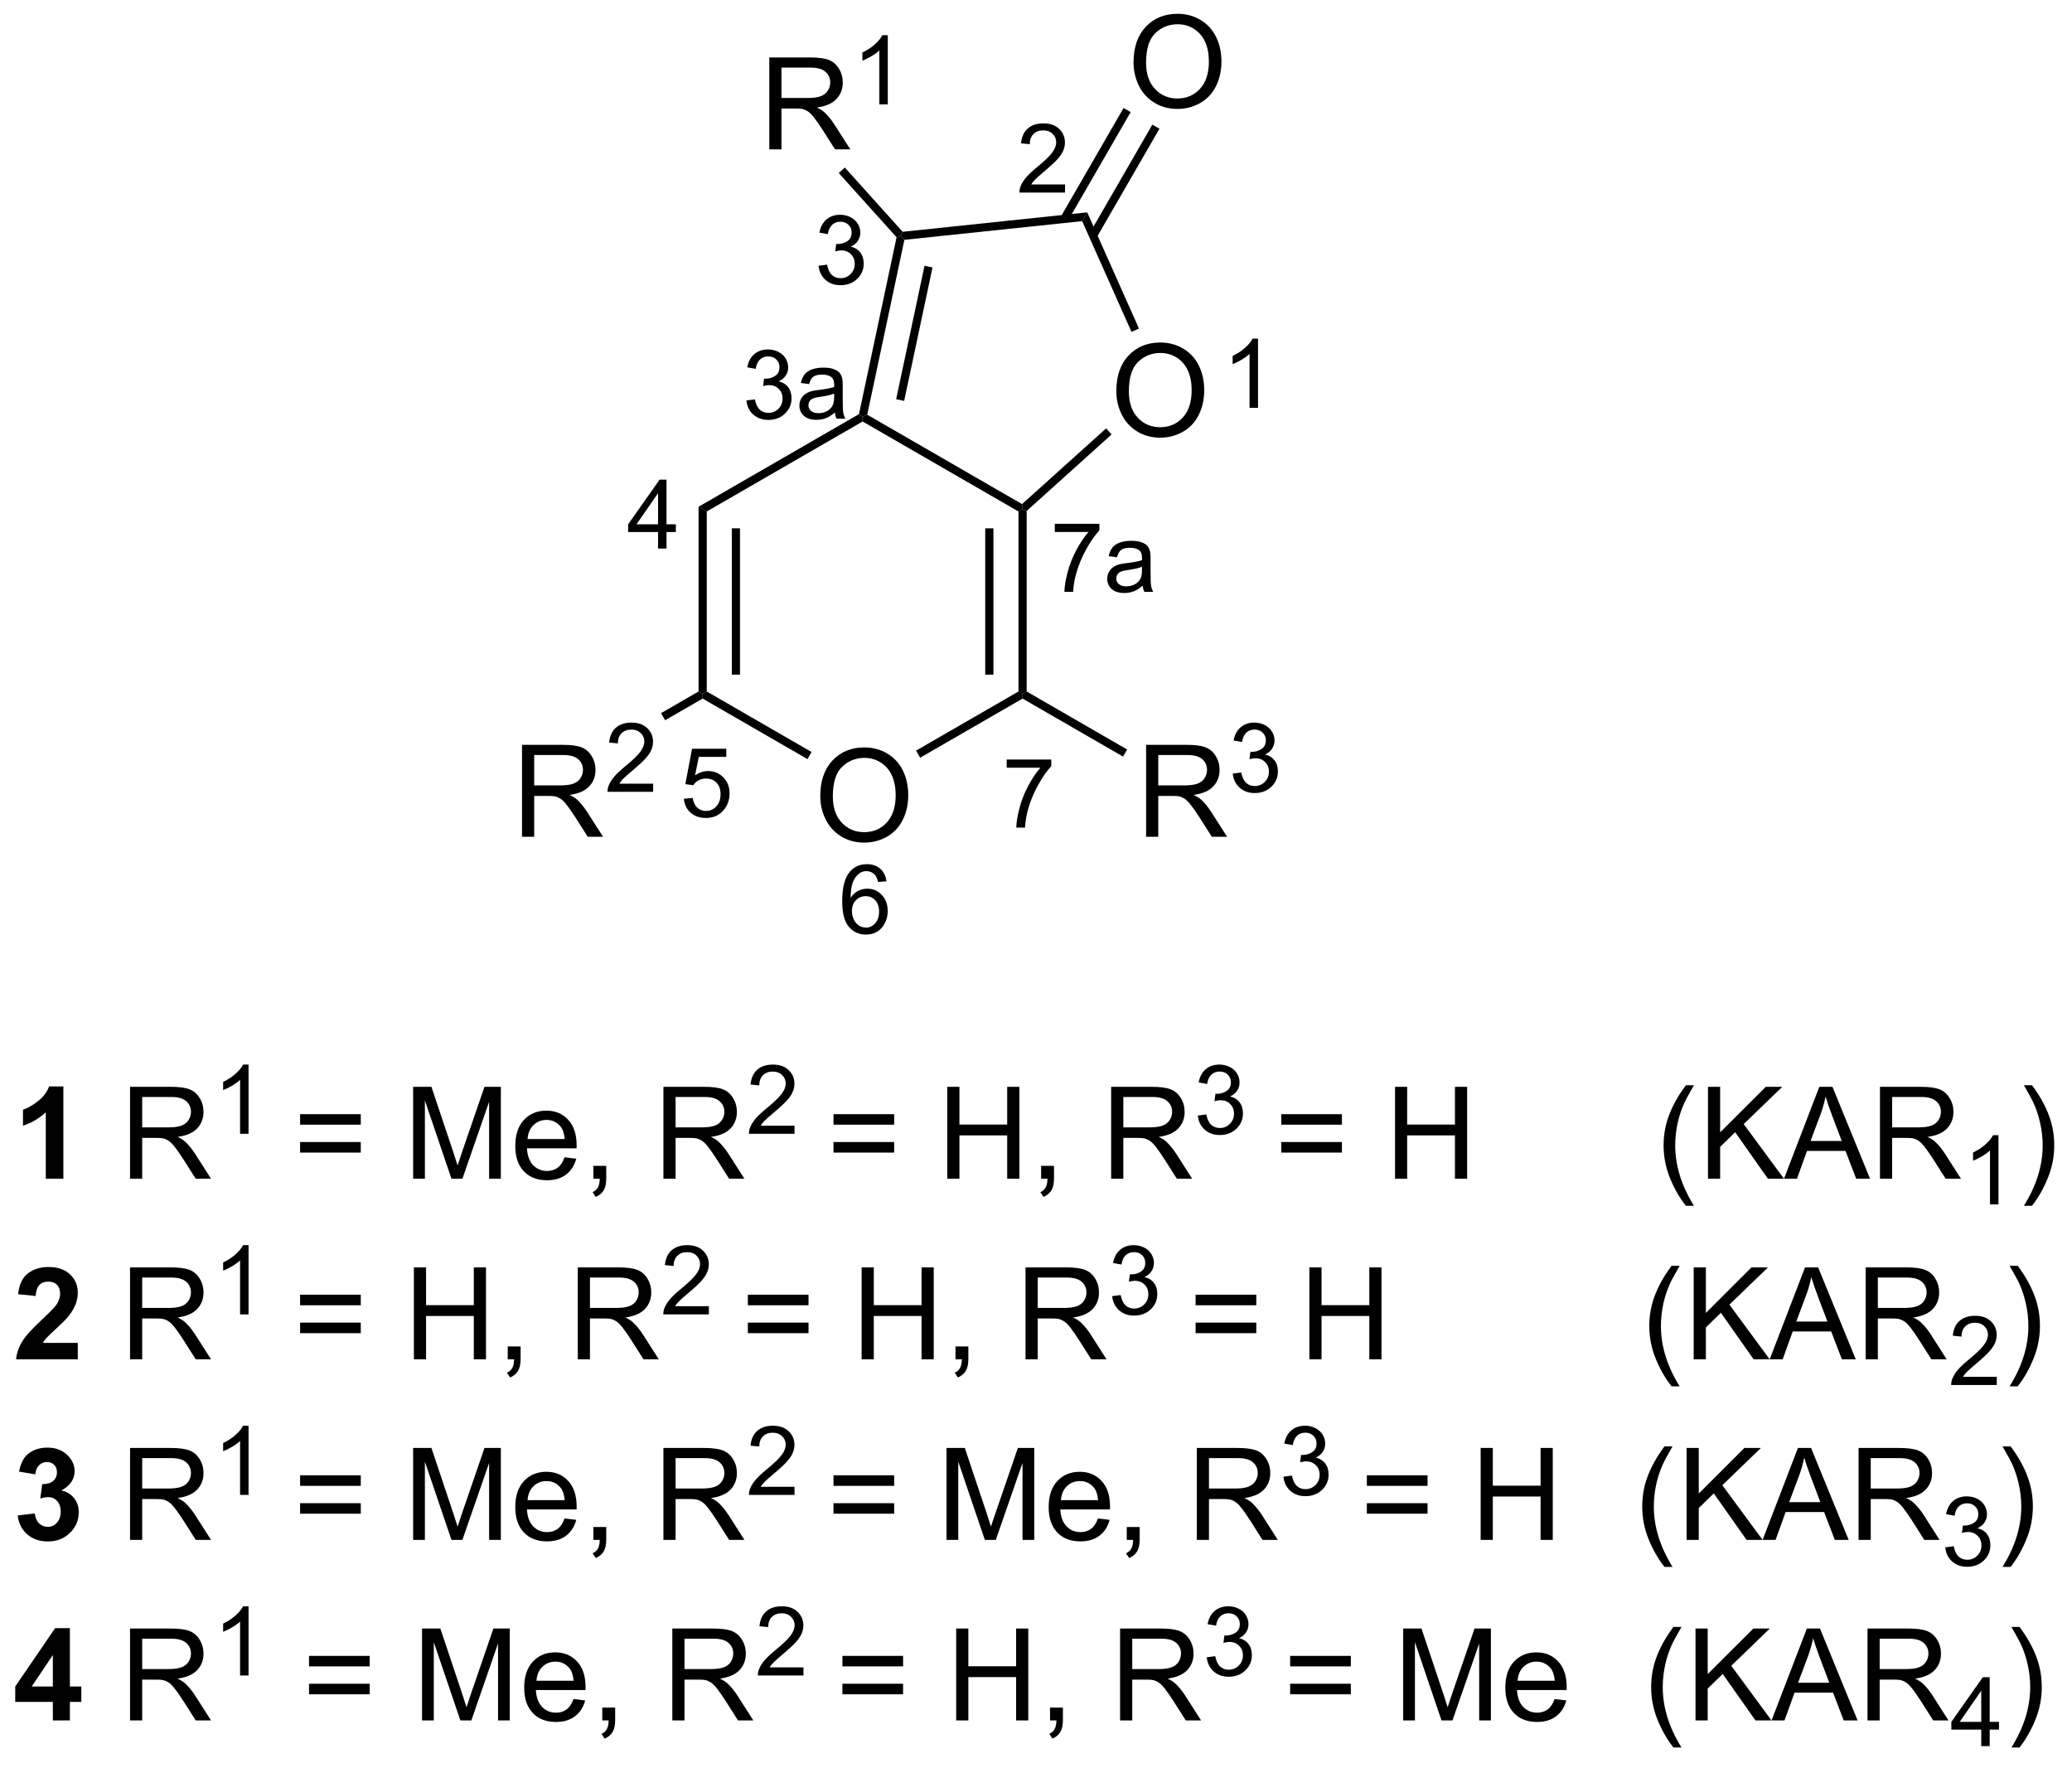 <?xml version="1.0" encoding="UTF-8"?>
<!DOCTYPE svg PUBLIC '-//W3C//DTD SVG 1.0//EN'
          'http://www.w3.org/TR/2001/REC-SVG-20010904/DTD/svg10.dtd'>
<svg stroke-dasharray="none" shape-rendering="auto" xmlns="http://www.w3.org/2000/svg" font-family="'Dialog'" text-rendering="auto" width="177" fill-opacity="1" color-interpolation="auto" color-rendering="auto" preserveAspectRatio="xMidYMid meet" font-size="12px" viewBox="0 0 177 151" fill="black" xmlns:xlink="http://www.w3.org/1999/xlink" stroke="black" image-rendering="auto" stroke-miterlimit="10" stroke-linecap="square" stroke-linejoin="miter" font-style="normal" stroke-width="1" height="151" stroke-dashoffset="0" font-weight="normal" stroke-opacity="1"
><!--Generated by the Batik Graphics2D SVG Generator--><defs id="genericDefs"
  /><g
  ><defs id="defs1"
    ><clipPath clipPathUnits="userSpaceOnUse" id="clipPath1"
      ><path d="M0.785 1.598 L133.467 1.598 L133.467 114.701 L0.785 114.701 L0.785 1.598 Z"
      /></clipPath
      ><clipPath clipPathUnits="userSpaceOnUse" id="clipPath2"
      ><path d="M69.661 330.106 L69.661 440.063 L198.653 440.063 L198.653 330.106 Z"
      /></clipPath
    ></defs
    ><g transform="scale(1.333,1.333) translate(-0.785,-1.598) matrix(1.029,0,0,1.029,-70.868,-337.949)"
    ><path d="M120.72 379.561 Q120.72 378.134 121.486 377.329 Q122.251 376.522 123.462 376.522 Q124.254 376.522 124.889 376.902 Q125.528 377.28 125.861 377.957 Q126.197 378.634 126.197 379.493 Q126.197 380.366 125.845 381.053 Q125.494 381.741 124.848 382.095 Q124.205 382.449 123.457 382.449 Q122.65 382.449 122.012 382.059 Q121.376 381.665 121.048 380.991 Q120.72 380.314 120.72 379.561 ZM121.501 379.572 Q121.501 380.608 122.056 381.204 Q122.613 381.798 123.455 381.798 Q124.309 381.798 124.861 381.197 Q125.415 380.595 125.415 379.491 Q125.415 378.79 125.179 378.27 Q124.942 377.749 124.486 377.462 Q124.033 377.173 123.465 377.173 Q122.66 377.173 122.08 377.728 Q121.501 378.28 121.501 379.572 Z" stroke="none" clip-path="url(#clipPath2)"
    /></g
    ><g transform="matrix(1.371,0,0,1.371,-95.537,-452.729)"
    ><path d="M113.21 361.79 L113.721 362.085 L113.721 373.299 L113.465 373.446 L113.21 373.299 ZM115.282 363.133 L115.282 372.25 L115.792 372.25 L115.792 363.133 Z" stroke="none" clip-path="url(#clipPath2)"
    /></g
    ><g transform="matrix(1.371,0,0,1.371,-95.537,-452.729)"
    ><path d="M113.465 373.741 L113.465 373.446 L113.721 373.299 L120.252 377.07 L119.997 377.512 Z" stroke="none" clip-path="url(#clipPath2)"
    /></g
    ><g transform="matrix(1.371,0,0,1.371,-95.537,-452.729)"
    ><path d="M127.018 377.425 L126.763 376.983 L133.144 373.299 L133.399 373.446 L133.399 373.741 Z" stroke="none" clip-path="url(#clipPath2)"
    /></g
    ><g transform="matrix(1.371,0,0,1.371,-95.537,-452.729)"
    ><path d="M133.654 373.299 L133.399 373.446 L133.144 373.299 L133.144 362.085 L133.399 361.937 L133.654 362.051 ZM131.583 372.25 L131.583 363.133 L131.072 363.133 L131.072 372.25 Z" stroke="none" clip-path="url(#clipPath2)"
    /></g
    ><g transform="matrix(1.371,0,0,1.371,-95.537,-452.729)"
    ><path d="M133.366 361.624 L133.399 361.937 L133.144 362.085 L123.432 356.478 L123.432 356.183 L123.72 356.055 Z" stroke="none" clip-path="url(#clipPath2)"
    /></g
    ><g transform="matrix(1.371,0,0,1.371,-95.537,-452.729)"
    ><path d="M123.206 356.019 L123.432 356.183 L123.432 356.478 L113.721 362.085 L113.21 361.79 Z" stroke="none" clip-path="url(#clipPath2)"
    /></g
    ><g transform="matrix(1.371,0,0,1.371,-95.537,-452.729)"
    ><path d="M139.24 354.597 Q139.24 353.17 140.005 352.366 Q140.771 351.558 141.982 351.558 Q142.774 351.558 143.409 351.939 Q144.047 352.316 144.38 352.993 Q144.716 353.67 144.716 354.53 Q144.716 355.402 144.365 356.09 Q144.013 356.777 143.367 357.131 Q142.724 357.486 141.977 357.486 Q141.169 357.486 140.531 357.095 Q139.896 356.702 139.568 356.027 Q139.24 355.35 139.24 354.597 ZM140.021 354.608 Q140.021 355.644 140.576 356.241 Q141.133 356.834 141.974 356.834 Q142.828 356.834 143.38 356.233 Q143.935 355.631 143.935 354.527 Q143.935 353.827 143.698 353.306 Q143.461 352.785 143.005 352.498 Q142.552 352.209 141.984 352.209 Q141.18 352.209 140.599 352.764 Q140.021 353.316 140.021 354.608 Z" stroke="none" clip-path="url(#clipPath2)"
    /></g
    ><g transform="matrix(1.371,0,0,1.371,-95.537,-452.729)"
    ><path d="M133.654 362.051 L133.399 361.937 L133.366 361.624 L138.606 356.906 L138.947 357.285 Z" stroke="none" clip-path="url(#clipPath2)"
    /></g
    ><g transform="matrix(1.371,0,0,1.371,-95.537,-452.729)"
    ><path d="M140.651 350.687 L140.185 350.895 L137.113 343.996 L137.428 343.45 Z" stroke="none" clip-path="url(#clipPath2)"
    /></g
    ><g transform="matrix(1.371,0,0,1.371,-95.537,-452.729)"
    ><path d="M137.428 343.45 L137.113 343.996 L126.036 345.16 L125.825 344.926 L125.928 344.659 Z" stroke="none" clip-path="url(#clipPath2)"
    /></g
    ><g transform="matrix(1.371,0,0,1.371,-95.537,-452.729)"
    ><path d="M125.548 345 L125.825 344.926 L126.036 345.16 L123.72 356.055 L123.432 356.183 L123.206 356.019 ZM127.289 346.776 L125.522 355.089 L126.021 355.195 L127.788 346.882 Z" stroke="none" clip-path="url(#clipPath2)"
    /></g
    ><g transform="matrix(1.371,0,0,1.371,-95.537,-452.729)"
    ><path d="M102.211 382.35 L102.211 376.624 L104.75 376.624 Q105.516 376.624 105.914 376.777 Q106.312 376.931 106.549 377.322 Q106.789 377.712 106.789 378.186 Q106.789 378.796 106.393 379.215 Q106 379.632 105.174 379.743 Q105.477 379.889 105.633 380.03 Q105.963 380.335 106.26 380.79 L107.258 382.35 L106.305 382.35 L105.547 381.158 Q105.213 380.642 104.997 380.368 Q104.784 380.095 104.615 379.986 Q104.445 379.876 104.268 379.835 Q104.141 379.806 103.846 379.806 L102.969 379.806 L102.969 382.35 L102.211 382.35 ZM102.969 379.15 L104.596 379.15 Q105.117 379.15 105.409 379.043 Q105.703 378.936 105.854 378.699 Q106.008 378.462 106.008 378.186 Q106.008 377.78 105.711 377.52 Q105.417 377.257 104.781 377.257 L102.969 377.257 L102.969 379.15 Z" stroke="none" clip-path="url(#clipPath2)"
    /></g
    ><g transform="matrix(1.371,0,0,1.371,-95.537,-452.729)"
    ><path d="M110.379 379.043 L110.379 379.55 L107.54 379.55 Q107.534 379.359 107.602 379.183 Q107.71 378.894 107.948 378.613 Q108.188 378.332 108.639 377.962 Q109.338 377.388 109.585 377.052 Q109.831 376.716 109.831 376.418 Q109.831 376.105 109.606 375.89 Q109.383 375.673 109.022 375.673 Q108.641 375.673 108.413 375.902 Q108.184 376.13 108.182 376.535 L107.639 376.48 Q107.696 375.873 108.059 375.556 Q108.422 375.238 109.034 375.238 Q109.653 375.238 110.012 375.582 Q110.374 375.923 110.374 376.429 Q110.374 376.687 110.268 376.937 Q110.163 377.185 109.917 377.461 Q109.672 377.736 109.104 378.216 Q108.629 378.615 108.495 378.757 Q108.36 378.9 108.272 379.043 L110.379 379.043 Z" stroke="none" clip-path="url(#clipPath2)"
    /></g
    ><g transform="matrix(1.371,0,0,1.371,-95.537,-452.729)"
    ><path d="M113.21 373.299 L113.465 373.446 L113.465 373.741 L111.127 375.091 L110.872 374.649 Z" stroke="none" clip-path="url(#clipPath2)"
    /></g
    ><g transform="matrix(1.371,0,0,1.371,-95.537,-452.729)"
    ><path d="M141.096 382.35 L141.096 376.624 L143.635 376.624 Q144.401 376.624 144.799 376.777 Q145.198 376.931 145.435 377.322 Q145.674 377.712 145.674 378.186 Q145.674 378.796 145.278 379.215 Q144.885 379.632 144.06 379.743 Q144.362 379.889 144.518 380.03 Q144.849 380.335 145.145 380.79 L146.143 382.35 L145.19 382.35 L144.432 381.158 Q144.099 380.642 143.882 380.368 Q143.669 380.095 143.5 379.986 Q143.33 379.876 143.153 379.835 Q143.026 379.806 142.731 379.806 L141.854 379.806 L141.854 382.35 L141.096 382.35 ZM141.854 379.15 L143.481 379.15 Q144.002 379.15 144.294 379.043 Q144.588 378.936 144.739 378.699 Q144.893 378.462 144.893 378.186 Q144.893 377.78 144.596 377.52 Q144.302 377.257 143.666 377.257 L141.854 377.257 L141.854 379.15 Z" stroke="none" clip-path="url(#clipPath2)"
    /></g
    ><g transform="matrix(1.371,0,0,1.371,-95.537,-452.729)"
    ><path d="M146.495 378.416 L147.022 378.345 Q147.114 378.795 147.331 378.992 Q147.55 379.189 147.864 379.189 Q148.235 379.189 148.491 378.931 Q148.749 378.673 148.749 378.293 Q148.749 377.929 148.511 377.695 Q148.274 377.459 147.907 377.459 Q147.759 377.459 147.536 377.517 L147.595 377.054 Q147.647 377.06 147.679 377.06 Q148.017 377.06 148.286 376.884 Q148.556 376.709 148.556 376.341 Q148.556 376.052 148.358 375.863 Q148.163 375.671 147.852 375.671 Q147.544 375.671 147.339 375.865 Q147.134 376.058 147.075 376.445 L146.548 376.351 Q146.645 375.82 146.987 375.529 Q147.331 375.238 147.841 375.238 Q148.192 375.238 148.487 375.388 Q148.784 375.539 148.94 375.8 Q149.097 376.06 149.097 376.353 Q149.097 376.632 148.946 376.861 Q148.798 377.089 148.505 377.224 Q148.886 377.312 149.097 377.589 Q149.308 377.865 149.308 378.281 Q149.308 378.843 148.897 379.236 Q148.487 379.627 147.86 379.627 Q147.296 379.627 146.921 379.291 Q146.548 378.953 146.495 378.416 Z" stroke="none" clip-path="url(#clipPath2)"
    /></g
    ><g transform="matrix(1.371,0,0,1.371,-95.537,-452.729)"
    ><path d="M133.399 373.741 L133.399 373.446 L133.654 373.299 L139.914 376.913 L139.659 377.355 Z" stroke="none" clip-path="url(#clipPath2)"
    /></g
    ><g transform="matrix(1.371,0,0,1.371,-95.537,-452.729)"
    ><path d="M117.618 339.523 L117.618 333.797 L120.157 333.797 Q120.922 333.797 121.321 333.95 Q121.719 334.104 121.956 334.495 Q122.196 334.885 122.196 335.359 Q122.196 335.969 121.8 336.388 Q121.407 336.805 120.581 336.916 Q120.883 337.062 121.04 337.203 Q121.37 337.508 121.667 337.963 L122.665 339.523 L121.712 339.523 L120.954 338.331 Q120.62 337.815 120.404 337.541 Q120.191 337.268 120.021 337.159 Q119.852 337.049 119.675 337.008 Q119.547 336.979 119.253 336.979 L118.376 336.979 L118.376 339.523 L117.618 339.523 ZM118.376 336.323 L120.003 336.323 Q120.524 336.323 120.816 336.216 Q121.11 336.109 121.261 335.872 Q121.415 335.635 121.415 335.359 Q121.415 334.953 121.118 334.693 Q120.823 334.43 120.188 334.43 L118.376 334.43 L118.376 336.323 Z" stroke="none" clip-path="url(#clipPath2)"
    /></g
    ><g transform="matrix(1.371,0,0,1.371,-95.537,-452.729)"
    ><path d="M125.001 336.723 L124.474 336.723 L124.474 333.362 Q124.282 333.544 123.974 333.725 Q123.665 333.907 123.419 333.999 L123.419 333.489 Q123.861 333.28 124.191 332.985 Q124.523 332.688 124.661 332.411 L125.001 332.411 L125.001 336.723 Z" stroke="none" clip-path="url(#clipPath2)"
    /></g
    ><g transform="matrix(1.371,0,0,1.371,-95.537,-452.729)"
    ><path d="M125.928 344.659 L125.825 344.926 L125.548 345 L121.945 340.998 L122.324 340.656 Z" stroke="none" clip-path="url(#clipPath2)"
    /></g
    ><g transform="matrix(1.371,0,0,1.371,-95.537,-452.729)"
    ><path d="M140.313 334.117 Q140.313 332.69 141.078 331.885 Q141.844 331.078 143.055 331.078 Q143.847 331.078 144.482 331.458 Q145.12 331.836 145.453 332.513 Q145.79 333.19 145.79 334.049 Q145.79 334.922 145.438 335.609 Q145.086 336.297 144.44 336.651 Q143.797 337.005 143.05 337.005 Q142.243 337.005 141.605 336.614 Q140.969 336.221 140.641 335.547 Q140.313 334.87 140.313 334.117 ZM141.094 334.127 Q141.094 335.164 141.649 335.76 Q142.206 336.354 143.047 336.354 Q143.901 336.354 144.453 335.752 Q145.008 335.151 145.008 334.047 Q145.008 333.346 144.771 332.825 Q144.534 332.305 144.078 332.018 Q143.625 331.729 143.058 331.729 Q142.253 331.729 141.672 332.284 Q141.094 332.836 141.094 334.127 Z" stroke="none" clip-path="url(#clipPath2)"
    /></g
    ><g transform="matrix(1.371,0,0,1.371,-95.537,-452.729)"
    ><path d="M138.012 345.02 L141.928 338.238 L141.486 337.983 L137.57 344.765 ZM136.218 343.984 L140.134 337.202 L139.692 336.947 L135.776 343.729 Z" stroke="none" clip-path="url(#clipPath2)"
    /></g
    ><g transform="matrix(1.371,0,0,1.371,-95.537,-452.729)"
    ><path d="M73.633 403.656 L72.537 403.656 L72.537 399.518 Q71.935 400.081 71.117 400.351 L71.117 399.354 Q71.547 399.214 72.049 398.823 Q72.555 398.43 72.742 397.906 L73.633 397.906 L73.633 403.656 Z" stroke="none" clip-path="url(#clipPath2)"
    /></g
    ><g transform="matrix(1.371,0,0,1.371,-95.537,-452.729)"
    ><path d="M77.787 403.656 L77.787 397.93 L80.326 397.93 Q81.091 397.93 81.49 398.083 Q81.888 398.237 82.125 398.627 Q82.365 399.018 82.365 399.492 Q82.365 400.101 81.969 400.521 Q81.576 400.937 80.75 401.049 Q81.052 401.195 81.208 401.336 Q81.539 401.641 81.836 402.096 L82.833 403.656 L81.88 403.656 L81.122 402.464 Q80.789 401.948 80.573 401.674 Q80.359 401.401 80.19 401.292 Q80.021 401.182 79.844 401.141 Q79.716 401.112 79.422 401.112 L78.544 401.112 L78.544 403.656 L77.787 403.656 ZM78.544 400.456 L80.172 400.456 Q80.693 400.456 80.984 400.349 Q81.279 400.242 81.43 400.005 Q81.583 399.768 81.583 399.492 Q81.583 399.086 81.287 398.825 Q80.992 398.562 80.357 398.562 L78.544 398.562 L78.544 400.456 Z" stroke="none" clip-path="url(#clipPath2)"
    /></g
    ><g transform="matrix(1.371,0,0,1.371,-95.537,-452.729)"
    ><path d="M85.17 400.856 L84.643 400.856 L84.643 397.495 Q84.451 397.677 84.143 397.858 Q83.834 398.04 83.588 398.132 L83.588 397.622 Q84.029 397.413 84.359 397.118 Q84.691 396.821 84.83 396.544 L85.17 396.544 L85.17 400.856 Z" stroke="none" clip-path="url(#clipPath2)"
    /></g
    ><g transform="matrix(1.371,0,0,1.371,-95.537,-452.729)"
    ><path d="M92.164 400.289 L88.383 400.289 L88.383 399.633 L92.164 399.633 L92.164 400.289 ZM92.164 402.026 L88.383 402.026 L88.383 401.37 L92.164 401.37 L92.164 402.026 ZM95.426 403.656 L95.426 397.93 L96.566 397.93 L97.923 401.984 Q98.111 402.549 98.197 402.831 Q98.293 402.518 98.501 401.914 L99.871 397.93 L100.892 397.93 L100.892 403.656 L100.16 403.656 L100.16 398.862 L98.496 403.656 L97.814 403.656 L96.158 398.781 L96.158 403.656 L95.426 403.656 ZM104.863 402.32 L105.59 402.409 Q105.418 403.047 104.952 403.398 Q104.488 403.75 103.767 403.75 Q102.856 403.75 102.322 403.19 Q101.79 402.627 101.79 401.617 Q101.79 400.57 102.329 399.992 Q102.868 399.414 103.728 399.414 Q104.559 399.414 105.085 399.982 Q105.613 400.547 105.613 401.573 Q105.613 401.635 105.611 401.76 L102.517 401.76 Q102.556 402.445 102.902 402.81 Q103.251 403.172 103.769 403.172 Q104.158 403.172 104.431 402.969 Q104.704 402.766 104.863 402.32 ZM102.556 401.182 L104.871 401.182 Q104.824 400.659 104.606 400.398 Q104.269 399.992 103.736 399.992 Q103.251 399.992 102.921 400.318 Q102.59 400.641 102.556 401.182 ZM106.656 403.656 L106.656 402.854 L107.458 402.854 L107.458 403.656 Q107.458 404.099 107.302 404.37 Q107.146 404.641 106.805 404.789 L106.609 404.49 Q106.833 404.391 106.938 404.2 Q107.044 404.013 107.055 403.656 L106.656 403.656 ZM111.021 403.656 L111.021 397.93 L113.56 397.93 Q114.326 397.93 114.724 398.083 Q115.122 398.237 115.359 398.627 Q115.599 399.018 115.599 399.492 Q115.599 400.101 115.203 400.521 Q114.81 400.937 113.984 401.049 Q114.287 401.195 114.443 401.336 Q114.773 401.641 115.07 402.096 L116.068 403.656 L115.115 403.656 L114.357 402.464 Q114.023 401.948 113.807 401.674 Q113.594 401.401 113.424 401.292 Q113.255 401.182 113.078 401.141 Q112.951 401.112 112.656 401.112 L111.779 401.112 L111.779 403.656 L111.021 403.656 ZM111.779 400.456 L113.406 400.456 Q113.927 400.456 114.219 400.349 Q114.513 400.242 114.664 400.005 Q114.818 399.768 114.818 399.492 Q114.818 399.086 114.521 398.825 Q114.227 398.562 113.591 398.562 L111.779 398.562 L111.779 400.456 Z" stroke="none" clip-path="url(#clipPath2)"
    /></g
    ><g transform="matrix(1.371,0,0,1.371,-95.537,-452.729)"
    ><path d="M119.189 400.349 L119.189 400.856 L116.35 400.856 Q116.344 400.665 116.412 400.489 Q116.52 400.2 116.758 399.919 Q116.998 399.637 117.449 399.268 Q118.148 398.694 118.395 398.358 Q118.641 398.022 118.641 397.724 Q118.641 397.411 118.416 397.196 Q118.193 396.979 117.832 396.979 Q117.451 396.979 117.223 397.208 Q116.994 397.436 116.992 397.841 L116.449 397.786 Q116.506 397.179 116.869 396.862 Q117.233 396.544 117.844 396.544 Q118.463 396.544 118.822 396.887 Q119.184 397.229 119.184 397.735 Q119.184 397.993 119.078 398.243 Q118.973 398.491 118.727 398.766 Q118.483 399.042 117.914 399.522 Q117.439 399.921 117.305 400.063 Q117.17 400.206 117.082 400.349 L119.189 400.349 Z" stroke="none" clip-path="url(#clipPath2)"
    /></g
    ><g transform="matrix(1.371,0,0,1.371,-95.537,-452.729)"
    ><path d="M125.398 400.289 L121.617 400.289 L121.617 399.633 L125.398 399.633 L125.398 400.289 ZM125.398 402.026 L121.617 402.026 L121.617 401.37 L125.398 401.37 L125.398 402.026 ZM128.707 403.656 L128.707 397.93 L129.465 397.93 L129.465 400.281 L132.441 400.281 L132.441 397.93 L133.199 397.93 L133.199 403.656 L132.441 403.656 L132.441 400.956 L129.465 400.956 L129.465 403.656 L128.707 403.656 ZM134.555 403.656 L134.555 402.854 L135.357 402.854 L135.357 403.656 Q135.357 404.099 135.201 404.37 Q135.044 404.641 134.703 404.789 L134.508 404.49 Q134.732 404.391 134.836 404.2 Q134.943 404.013 134.953 403.656 L134.555 403.656 ZM138.919 403.656 L138.919 397.93 L141.458 397.93 Q142.224 397.93 142.622 398.083 Q143.021 398.237 143.258 398.627 Q143.497 399.018 143.497 399.492 Q143.497 400.101 143.102 400.521 Q142.708 400.937 141.883 401.049 Q142.185 401.195 142.341 401.336 Q142.672 401.641 142.969 402.096 L143.966 403.656 L143.013 403.656 L142.255 402.464 Q141.922 401.948 141.706 401.674 Q141.492 401.401 141.323 401.292 Q141.154 401.182 140.977 401.141 Q140.849 401.112 140.555 401.112 L139.677 401.112 L139.677 403.656 L138.919 403.656 ZM139.677 400.456 L141.305 400.456 Q141.826 400.456 142.117 400.349 Q142.411 400.242 142.562 400.005 Q142.716 399.768 142.716 399.492 Q142.716 399.086 142.419 398.825 Q142.125 398.562 141.49 398.562 L139.677 398.562 L139.677 400.456 Z" stroke="none" clip-path="url(#clipPath2)"
    /></g
    ><g transform="matrix(1.371,0,0,1.371,-95.537,-452.729)"
    ><path d="M144.318 399.721 L144.846 399.651 Q144.938 400.1 145.154 400.298 Q145.373 400.495 145.688 400.495 Q146.059 400.495 146.315 400.237 Q146.572 399.979 146.572 399.599 Q146.572 399.235 146.334 399.001 Q146.098 398.764 145.731 398.764 Q145.582 398.764 145.359 398.823 L145.418 398.36 Q145.471 398.366 145.502 398.366 Q145.84 398.366 146.109 398.19 Q146.379 398.014 146.379 397.647 Q146.379 397.358 146.182 397.169 Q145.986 396.977 145.676 396.977 Q145.367 396.977 145.162 397.171 Q144.957 397.364 144.898 397.751 L144.371 397.657 Q144.469 397.126 144.81 396.835 Q145.154 396.544 145.664 396.544 Q146.016 396.544 146.31 396.694 Q146.607 396.845 146.764 397.106 Q146.92 397.366 146.92 397.659 Q146.92 397.938 146.769 398.167 Q146.621 398.395 146.328 398.53 Q146.709 398.618 146.92 398.895 Q147.131 399.171 147.131 399.587 Q147.131 400.149 146.721 400.542 Q146.31 400.933 145.684 400.933 Q145.119 400.933 144.744 400.596 Q144.371 400.259 144.318 399.721 Z" stroke="none" clip-path="url(#clipPath2)"
    /></g
    ><g transform="matrix(1.371,0,0,1.371,-95.537,-452.729)"
    ><path d="M153.297 400.289 L149.516 400.289 L149.516 399.633 L153.297 399.633 L153.297 400.289 ZM153.297 402.026 L149.516 402.026 L149.516 401.37 L153.297 401.37 L153.297 402.026 ZM156.606 403.656 L156.606 397.93 L157.363 397.93 L157.363 400.281 L160.34 400.281 L160.34 397.93 L161.098 397.93 L161.098 403.656 L160.34 403.656 L160.34 400.956 L157.363 400.956 L157.363 403.656 L156.606 403.656 ZM174.728 405.341 Q174.144 404.607 173.741 403.622 Q173.34 402.635 173.34 401.581 Q173.34 400.651 173.642 399.799 Q173.994 398.812 174.728 397.831 L175.231 397.831 Q174.759 398.643 174.606 398.992 Q174.369 399.531 174.231 400.117 Q174.064 400.846 174.064 401.586 Q174.064 403.464 175.231 405.341 L174.728 405.341 ZM176.106 403.656 L176.106 397.93 L176.863 397.93 L176.863 400.768 L179.707 397.93 L180.736 397.93 L178.332 400.25 L180.84 403.656 L179.84 403.656 L177.801 400.758 L176.863 401.672 L176.863 403.656 L176.106 403.656 ZM180.842 403.656 L183.043 397.93 L183.861 397.93 L186.204 403.656 L185.34 403.656 L184.673 401.922 L182.277 401.922 L181.65 403.656 L180.842 403.656 ZM182.496 401.305 L184.439 401.305 L183.84 399.719 Q183.566 398.995 183.434 398.531 Q183.324 399.081 183.126 399.625 L182.496 401.305 ZM186.822 403.656 L186.822 397.93 L189.361 397.93 Q190.126 397.93 190.525 398.083 Q190.923 398.237 191.16 398.627 Q191.4 399.018 191.4 399.492 Q191.4 400.101 191.004 400.521 Q190.611 400.937 189.785 401.049 Q190.087 401.195 190.244 401.336 Q190.574 401.641 190.871 402.096 L191.869 403.656 L190.915 403.656 L190.157 402.464 Q189.824 401.948 189.608 401.674 Q189.394 401.401 189.225 401.292 Q189.056 401.182 188.879 401.141 Q188.751 401.112 188.457 401.112 L187.579 401.112 L187.579 403.656 L186.822 403.656 ZM187.579 400.456 L189.207 400.456 Q189.728 400.456 190.019 400.349 Q190.314 400.242 190.465 400.005 Q190.619 399.768 190.619 399.492 Q190.619 399.086 190.322 398.825 Q190.027 398.562 189.392 398.562 L187.579 398.562 L187.579 400.456 Z" stroke="none" clip-path="url(#clipPath2)"
    /></g
    ><g transform="matrix(1.371,0,0,1.371,-95.537,-452.729)"
    ><path d="M194.205 405.256 L193.678 405.256 L193.678 401.895 Q193.486 402.077 193.178 402.258 Q192.869 402.44 192.623 402.532 L192.623 402.022 Q193.065 401.813 193.395 401.518 Q193.727 401.221 193.865 400.944 L194.205 400.944 L194.205 405.256 Z" stroke="none" clip-path="url(#clipPath2)"
    /></g
    ><g transform="matrix(1.371,0,0,1.371,-95.537,-452.729)"
    ><path d="M196.295 405.341 L195.79 405.341 Q196.959 403.464 196.959 401.586 Q196.959 400.851 196.79 400.127 Q196.657 399.542 196.42 399.002 Q196.267 398.651 195.79 397.831 L196.295 397.831 Q197.03 398.812 197.381 399.799 Q197.681 400.651 197.681 401.581 Q197.681 402.635 197.277 403.622 Q196.873 404.607 196.295 405.341 Z" stroke="none" clip-path="url(#clipPath2)"
    /></g
    ><g transform="matrix(1.371,0,0,1.371,-95.537,-452.729)"
    ><path d="M74.531 413.885 L74.531 414.906 L70.685 414.906 Q70.747 414.328 71.06 413.81 Q71.372 413.292 72.294 412.437 Q73.037 411.745 73.203 411.5 Q73.43 411.159 73.43 410.828 Q73.43 410.461 73.232 410.263 Q73.037 410.065 72.688 410.065 Q72.344 410.065 72.141 410.273 Q71.938 410.479 71.906 410.961 L70.812 410.851 Q70.912 409.945 71.427 409.552 Q71.943 409.156 72.716 409.156 Q73.562 409.156 74.047 409.615 Q74.531 410.07 74.531 410.75 Q74.531 411.135 74.393 411.487 Q74.255 411.836 73.953 412.219 Q73.755 412.471 73.234 412.948 Q72.716 413.424 72.576 413.581 Q72.438 413.737 72.352 413.885 L74.531 413.885 Z" stroke="none" clip-path="url(#clipPath2)"
    /></g
    ><g transform="matrix(1.371,0,0,1.371,-95.537,-452.729)"
    ><path d="M77.787 414.906 L77.787 409.18 L80.326 409.18 Q81.091 409.18 81.49 409.333 Q81.888 409.487 82.125 409.877 Q82.365 410.268 82.365 410.742 Q82.365 411.351 81.969 411.771 Q81.576 412.187 80.75 412.299 Q81.052 412.445 81.208 412.586 Q81.539 412.891 81.836 413.346 L82.833 414.906 L81.88 414.906 L81.122 413.714 Q80.789 413.198 80.573 412.924 Q80.359 412.651 80.19 412.542 Q80.021 412.432 79.844 412.391 Q79.716 412.362 79.422 412.362 L78.544 412.362 L78.544 414.906 L77.787 414.906 ZM78.544 411.706 L80.172 411.706 Q80.693 411.706 80.984 411.599 Q81.279 411.492 81.43 411.255 Q81.583 411.018 81.583 410.742 Q81.583 410.336 81.287 410.075 Q80.992 409.812 80.357 409.812 L78.544 409.812 L78.544 411.706 Z" stroke="none" clip-path="url(#clipPath2)"
    /></g
    ><g transform="matrix(1.371,0,0,1.371,-95.537,-452.729)"
    ><path d="M85.17 412.106 L84.643 412.106 L84.643 408.745 Q84.451 408.927 84.143 409.108 Q83.834 409.29 83.588 409.382 L83.588 408.872 Q84.029 408.663 84.359 408.368 Q84.691 408.071 84.83 407.794 L85.17 407.794 L85.17 412.106 Z" stroke="none" clip-path="url(#clipPath2)"
    /></g
    ><g transform="matrix(1.371,0,0,1.371,-95.537,-452.729)"
    ><path d="M92.164 411.539 L88.383 411.539 L88.383 410.883 L92.164 410.883 L92.164 411.539 ZM92.164 413.276 L88.383 413.276 L88.383 412.62 L92.164 412.62 L92.164 413.276 ZM95.473 414.906 L95.473 409.18 L96.231 409.18 L96.231 411.531 L99.207 411.531 L99.207 409.18 L99.965 409.18 L99.965 414.906 L99.207 414.906 L99.207 412.206 L96.231 412.206 L96.231 414.906 L95.473 414.906 ZM101.32 414.906 L101.32 414.104 L102.122 414.104 L102.122 414.906 Q102.122 415.349 101.966 415.62 Q101.81 415.891 101.469 416.039 L101.273 415.74 Q101.497 415.641 101.602 415.45 Q101.708 415.263 101.719 414.906 L101.32 414.906 ZM105.685 414.906 L105.685 409.18 L108.224 409.18 Q108.99 409.18 109.388 409.333 Q109.787 409.487 110.023 409.877 Q110.263 410.268 110.263 410.742 Q110.263 411.351 109.867 411.771 Q109.474 412.187 108.648 412.299 Q108.951 412.445 109.107 412.586 Q109.438 412.891 109.734 413.346 L110.732 414.906 L109.779 414.906 L109.021 413.714 Q108.688 413.198 108.471 412.924 Q108.258 412.651 108.088 412.542 Q107.919 412.432 107.742 412.391 Q107.615 412.362 107.32 412.362 L106.443 412.362 L106.443 414.906 L105.685 414.906 ZM106.443 411.706 L108.07 411.706 Q108.591 411.706 108.883 411.599 Q109.177 411.492 109.328 411.255 Q109.482 411.018 109.482 410.742 Q109.482 410.336 109.185 410.075 Q108.891 409.812 108.255 409.812 L106.443 409.812 L106.443 411.706 Z" stroke="none" clip-path="url(#clipPath2)"
    /></g
    ><g transform="matrix(1.371,0,0,1.371,-95.537,-452.729)"
    ><path d="M113.853 411.599 L113.853 412.106 L111.014 412.106 Q111.008 411.915 111.076 411.739 Q111.184 411.45 111.422 411.169 Q111.662 410.887 112.113 410.518 Q112.812 409.944 113.059 409.608 Q113.305 409.272 113.305 408.974 Q113.305 408.661 113.08 408.446 Q112.857 408.229 112.496 408.229 Q112.115 408.229 111.887 408.458 Q111.658 408.686 111.656 409.091 L111.113 409.036 Q111.17 408.429 111.533 408.112 Q111.897 407.794 112.508 407.794 Q113.127 407.794 113.486 408.137 Q113.848 408.479 113.848 408.985 Q113.848 409.243 113.742 409.493 Q113.637 409.741 113.391 410.016 Q113.147 410.292 112.578 410.772 Q112.103 411.171 111.969 411.313 Q111.834 411.456 111.746 411.599 L113.853 411.599 Z" stroke="none" clip-path="url(#clipPath2)"
    /></g
    ><g transform="matrix(1.371,0,0,1.371,-95.537,-452.729)"
    ><path d="M120.062 411.539 L116.281 411.539 L116.281 410.883 L120.062 410.883 L120.062 411.539 ZM120.062 413.276 L116.281 413.276 L116.281 412.62 L120.062 412.62 L120.062 413.276 ZM123.371 414.906 L123.371 409.18 L124.129 409.18 L124.129 411.531 L127.105 411.531 L127.105 409.18 L127.863 409.18 L127.863 414.906 L127.105 414.906 L127.105 412.206 L124.129 412.206 L124.129 414.906 L123.371 414.906 ZM129.219 414.906 L129.219 414.104 L130.021 414.104 L130.021 414.906 Q130.021 415.349 129.864 415.62 Q129.708 415.891 129.367 416.039 L129.172 415.74 Q129.396 415.641 129.5 415.45 Q129.607 415.263 129.617 414.906 L129.219 414.906 ZM133.583 414.906 L133.583 409.18 L136.122 409.18 Q136.888 409.18 137.286 409.333 Q137.685 409.487 137.922 409.877 Q138.161 410.268 138.161 410.742 Q138.161 411.351 137.766 411.771 Q137.372 412.187 136.547 412.299 Q136.849 412.445 137.005 412.586 Q137.336 412.891 137.633 413.346 L138.63 414.906 L137.677 414.906 L136.919 413.714 Q136.586 413.198 136.37 412.924 Q136.156 412.651 135.987 412.542 Q135.818 412.432 135.641 412.391 Q135.513 412.362 135.219 412.362 L134.341 412.362 L134.341 414.906 L133.583 414.906 ZM134.341 411.706 L135.969 411.706 Q136.489 411.706 136.781 411.599 Q137.076 411.492 137.226 411.255 Q137.38 411.018 137.38 410.742 Q137.38 410.336 137.083 410.075 Q136.789 409.812 136.154 409.812 L134.341 409.812 L134.341 411.706 Z" stroke="none" clip-path="url(#clipPath2)"
    /></g
    ><g transform="matrix(1.371,0,0,1.371,-95.537,-452.729)"
    ><path d="M138.982 410.971 L139.51 410.901 Q139.602 411.35 139.818 411.548 Q140.037 411.745 140.352 411.745 Q140.723 411.745 140.978 411.487 Q141.236 411.229 141.236 410.849 Q141.236 410.485 140.998 410.251 Q140.762 410.014 140.395 410.014 Q140.246 410.014 140.024 410.073 L140.082 409.61 Q140.135 409.616 140.166 409.616 Q140.504 409.616 140.774 409.44 Q141.043 409.264 141.043 408.897 Q141.043 408.608 140.846 408.419 Q140.65 408.227 140.34 408.227 Q140.031 408.227 139.826 408.421 Q139.621 408.614 139.562 409.001 L139.035 408.907 Q139.133 408.376 139.475 408.085 Q139.818 407.794 140.328 407.794 Q140.68 407.794 140.975 407.944 Q141.272 408.095 141.428 408.356 Q141.584 408.616 141.584 408.909 Q141.584 409.188 141.434 409.417 Q141.285 409.645 140.992 409.78 Q141.373 409.868 141.584 410.145 Q141.795 410.421 141.795 410.837 Q141.795 411.399 141.385 411.792 Q140.975 412.183 140.348 412.183 Q139.783 412.183 139.408 411.846 Q139.035 411.509 138.982 410.971 Z" stroke="none" clip-path="url(#clipPath2)"
    /></g
    ><g transform="matrix(1.371,0,0,1.371,-95.537,-452.729)"
    ><path d="M147.961 411.539 L144.18 411.539 L144.18 410.883 L147.961 410.883 L147.961 411.539 ZM147.961 413.276 L144.18 413.276 L144.18 412.62 L147.961 412.62 L147.961 413.276 ZM151.27 414.906 L151.27 409.18 L152.027 409.18 L152.027 411.531 L155.004 411.531 L155.004 409.18 L155.762 409.18 L155.762 414.906 L155.004 414.906 L155.004 412.206 L152.027 412.206 L152.027 414.906 L151.27 414.906 ZM173.837 416.591 Q173.254 415.857 172.85 414.872 Q172.449 413.885 172.449 412.831 Q172.449 411.901 172.751 411.049 Q173.103 410.062 173.837 409.081 L174.34 409.081 Q173.869 409.893 173.715 410.242 Q173.478 410.781 173.34 411.367 Q173.173 412.096 173.173 412.836 Q173.173 414.714 174.34 416.591 L173.837 416.591 ZM175.215 414.906 L175.215 409.18 L175.973 409.18 L175.973 412.018 L178.816 409.18 L179.845 409.18 L177.441 411.5 L179.949 414.906 L178.949 414.906 L176.91 412.008 L175.973 412.922 L175.973 414.906 L175.215 414.906 ZM179.952 414.906 L182.152 409.18 L182.97 409.18 L185.314 414.906 L184.449 414.906 L183.783 413.172 L181.387 413.172 L180.759 414.906 L179.952 414.906 ZM181.606 412.555 L183.548 412.555 L182.949 410.969 Q182.676 410.245 182.543 409.781 Q182.434 410.331 182.236 410.875 L181.606 412.555 ZM185.931 414.906 L185.931 409.18 L188.47 409.18 Q189.236 409.18 189.634 409.333 Q190.033 409.487 190.27 409.877 Q190.509 410.268 190.509 410.742 Q190.509 411.351 190.113 411.771 Q189.72 412.187 188.895 412.299 Q189.197 412.445 189.353 412.586 Q189.684 412.891 189.981 413.346 L190.978 414.906 L190.025 414.906 L189.267 413.714 Q188.934 413.198 188.718 412.924 Q188.504 412.651 188.335 412.542 Q188.165 412.432 187.988 412.391 Q187.861 412.362 187.566 412.362 L186.689 412.362 L186.689 414.906 L185.931 414.906 ZM186.689 411.706 L188.316 411.706 Q188.837 411.706 189.129 411.599 Q189.423 411.492 189.574 411.255 Q189.728 411.018 189.728 410.742 Q189.728 410.336 189.431 410.075 Q189.137 409.812 188.501 409.812 L186.689 409.812 L186.689 411.706 Z" stroke="none" clip-path="url(#clipPath2)"
    /></g
    ><g transform="matrix(1.371,0,0,1.371,-95.537,-452.729)"
    ><path d="M194.1 415.998 L194.1 416.506 L191.26 416.506 Q191.254 416.315 191.322 416.139 Q191.43 415.85 191.668 415.569 Q191.908 415.288 192.359 414.918 Q193.059 414.344 193.305 414.008 Q193.551 413.672 193.551 413.373 Q193.551 413.061 193.326 412.846 Q193.103 412.629 192.742 412.629 Q192.361 412.629 192.133 412.858 Q191.904 413.086 191.902 413.491 L191.359 413.436 Q191.416 412.829 191.779 412.512 Q192.143 412.194 192.754 412.194 Q193.373 412.194 193.732 412.538 Q194.094 412.879 194.094 413.385 Q194.094 413.643 193.988 413.893 Q193.883 414.141 193.637 414.416 Q193.393 414.692 192.824 415.172 Q192.35 415.571 192.215 415.713 Q192.08 415.856 191.992 415.998 L194.1 415.998 Z" stroke="none" clip-path="url(#clipPath2)"
    /></g
    ><g transform="matrix(1.371,0,0,1.371,-95.537,-452.729)"
    ><path d="M195.405 416.591 L194.899 416.591 Q196.069 414.714 196.069 412.836 Q196.069 412.101 195.899 411.377 Q195.767 410.792 195.53 410.252 Q195.376 409.901 194.899 409.081 L195.405 409.081 Q196.139 410.062 196.49 411.049 Q196.79 411.901 196.79 412.831 Q196.79 413.885 196.386 414.872 Q195.983 415.857 195.405 416.591 Z" stroke="none" clip-path="url(#clipPath2)"
    /></g
    ><g transform="matrix(1.371,0,0,1.371,-95.537,-452.729)"
    ><path d="M70.787 424.635 L71.849 424.508 Q71.898 424.914 72.12 425.13 Q72.344 425.344 72.662 425.344 Q73 425.344 73.232 425.086 Q73.466 424.828 73.466 424.391 Q73.466 423.976 73.242 423.734 Q73.021 423.492 72.701 423.492 Q72.49 423.492 72.195 423.573 L72.318 422.68 Q72.763 422.69 72.997 422.487 Q73.232 422.281 73.232 421.94 Q73.232 421.651 73.06 421.479 Q72.888 421.307 72.602 421.307 Q72.32 421.307 72.12 421.502 Q71.922 421.698 71.88 422.073 L70.867 421.901 Q70.974 421.383 71.185 421.073 Q71.398 420.76 71.779 420.583 Q72.162 420.406 72.633 420.406 Q73.443 420.406 73.93 420.922 Q74.333 421.344 74.333 421.875 Q74.333 422.627 73.508 423.078 Q74 423.182 74.294 423.549 Q74.591 423.917 74.591 424.437 Q74.591 425.19 74.039 425.724 Q73.49 426.255 72.669 426.255 Q71.891 426.255 71.378 425.807 Q70.867 425.359 70.787 424.635 Z" stroke="none" clip-path="url(#clipPath2)"
    /></g
    ><g transform="matrix(1.371,0,0,1.371,-95.537,-452.729)"
    ><path d="M77.787 426.156 L77.787 420.43 L80.326 420.43 Q81.091 420.43 81.49 420.583 Q81.888 420.737 82.125 421.127 Q82.365 421.518 82.365 421.992 Q82.365 422.601 81.969 423.021 Q81.576 423.437 80.75 423.549 Q81.052 423.695 81.208 423.836 Q81.539 424.141 81.836 424.596 L82.833 426.156 L81.88 426.156 L81.122 424.964 Q80.789 424.448 80.573 424.174 Q80.359 423.901 80.19 423.792 Q80.021 423.682 79.844 423.641 Q79.716 423.612 79.422 423.612 L78.544 423.612 L78.544 426.156 L77.787 426.156 ZM78.544 422.956 L80.172 422.956 Q80.693 422.956 80.984 422.849 Q81.279 422.742 81.43 422.505 Q81.583 422.268 81.583 421.992 Q81.583 421.586 81.287 421.325 Q80.992 421.062 80.357 421.062 L78.544 421.062 L78.544 422.956 Z" stroke="none" clip-path="url(#clipPath2)"
    /></g
    ><g transform="matrix(1.371,0,0,1.371,-95.537,-452.729)"
    ><path d="M85.17 423.356 L84.643 423.356 L84.643 419.995 Q84.451 420.177 84.143 420.358 Q83.834 420.54 83.588 420.632 L83.588 420.122 Q84.029 419.913 84.359 419.618 Q84.691 419.321 84.83 419.044 L85.17 419.044 L85.17 423.356 Z" stroke="none" clip-path="url(#clipPath2)"
    /></g
    ><g transform="matrix(1.371,0,0,1.371,-95.537,-452.729)"
    ><path d="M92.164 422.789 L88.383 422.789 L88.383 422.133 L92.164 422.133 L92.164 422.789 ZM92.164 424.526 L88.383 424.526 L88.383 423.87 L92.164 423.87 L92.164 424.526 ZM95.426 426.156 L95.426 420.43 L96.566 420.43 L97.923 424.484 Q98.111 425.049 98.197 425.331 Q98.293 425.018 98.501 424.414 L99.871 420.43 L100.892 420.43 L100.892 426.156 L100.16 426.156 L100.16 421.362 L98.496 426.156 L97.814 426.156 L96.158 421.281 L96.158 426.156 L95.426 426.156 ZM104.863 424.82 L105.59 424.909 Q105.418 425.547 104.952 425.898 Q104.488 426.25 103.767 426.25 Q102.856 426.25 102.322 425.69 Q101.79 425.127 101.79 424.117 Q101.79 423.07 102.329 422.492 Q102.868 421.914 103.728 421.914 Q104.559 421.914 105.085 422.482 Q105.613 423.047 105.613 424.073 Q105.613 424.135 105.611 424.26 L102.517 424.26 Q102.556 424.945 102.902 425.31 Q103.251 425.672 103.769 425.672 Q104.158 425.672 104.431 425.469 Q104.704 425.266 104.863 424.82 ZM102.556 423.682 L104.871 423.682 Q104.824 423.159 104.606 422.898 Q104.269 422.492 103.736 422.492 Q103.251 422.492 102.921 422.818 Q102.59 423.141 102.556 423.682 ZM106.656 426.156 L106.656 425.354 L107.458 425.354 L107.458 426.156 Q107.458 426.599 107.302 426.87 Q107.146 427.141 106.805 427.289 L106.609 426.99 Q106.833 426.891 106.938 426.7 Q107.044 426.513 107.055 426.156 L106.656 426.156 ZM111.021 426.156 L111.021 420.43 L113.56 420.43 Q114.326 420.43 114.724 420.583 Q115.122 420.737 115.359 421.127 Q115.599 421.518 115.599 421.992 Q115.599 422.601 115.203 423.021 Q114.81 423.437 113.984 423.549 Q114.287 423.695 114.443 423.836 Q114.773 424.141 115.07 424.596 L116.068 426.156 L115.115 426.156 L114.357 424.964 Q114.023 424.448 113.807 424.174 Q113.594 423.901 113.424 423.792 Q113.255 423.682 113.078 423.641 Q112.951 423.612 112.656 423.612 L111.779 423.612 L111.779 426.156 L111.021 426.156 ZM111.779 422.956 L113.406 422.956 Q113.927 422.956 114.219 422.849 Q114.513 422.742 114.664 422.505 Q114.818 422.268 114.818 421.992 Q114.818 421.586 114.521 421.325 Q114.227 421.062 113.591 421.062 L111.779 421.062 L111.779 422.956 Z" stroke="none" clip-path="url(#clipPath2)"
    /></g
    ><g transform="matrix(1.371,0,0,1.371,-95.537,-452.729)"
    ><path d="M119.189 422.849 L119.189 423.356 L116.35 423.356 Q116.344 423.165 116.412 422.989 Q116.52 422.7 116.758 422.419 Q116.998 422.137 117.449 421.768 Q118.148 421.194 118.395 420.858 Q118.641 420.522 118.641 420.224 Q118.641 419.911 118.416 419.696 Q118.193 419.479 117.832 419.479 Q117.451 419.479 117.223 419.708 Q116.994 419.936 116.992 420.341 L116.449 420.286 Q116.506 419.679 116.869 419.362 Q117.233 419.044 117.844 419.044 Q118.463 419.044 118.822 419.387 Q119.184 419.729 119.184 420.235 Q119.184 420.493 119.078 420.743 Q118.973 420.991 118.727 421.266 Q118.483 421.542 117.914 422.022 Q117.439 422.421 117.305 422.563 Q117.17 422.706 117.082 422.849 L119.189 422.849 Z" stroke="none" clip-path="url(#clipPath2)"
    /></g
    ><g transform="matrix(1.371,0,0,1.371,-95.537,-452.729)"
    ><path d="M125.398 422.789 L121.617 422.789 L121.617 422.133 L125.398 422.133 L125.398 422.789 ZM125.398 424.526 L121.617 424.526 L121.617 423.87 L125.398 423.87 L125.398 424.526 ZM128.66 426.156 L128.66 420.43 L129.801 420.43 L131.158 424.484 Q131.345 425.049 131.431 425.331 Q131.527 425.018 131.736 424.414 L133.106 420.43 L134.126 420.43 L134.126 426.156 L133.395 426.156 L133.395 421.362 L131.731 426.156 L131.048 426.156 L129.392 421.281 L129.392 426.156 L128.66 426.156 ZM138.098 424.82 L138.824 424.909 Q138.652 425.547 138.186 425.898 Q137.723 426.25 137.001 426.25 Q136.09 426.25 135.556 425.69 Q135.025 425.127 135.025 424.117 Q135.025 423.07 135.564 422.492 Q136.103 421.914 136.962 421.914 Q137.793 421.914 138.319 422.482 Q138.848 423.047 138.848 424.073 Q138.848 424.135 138.845 424.26 L135.751 424.26 Q135.79 424.945 136.137 425.31 Q136.486 425.672 137.004 425.672 Q137.392 425.672 137.665 425.469 Q137.939 425.266 138.098 424.82 ZM135.79 423.682 L138.106 423.682 Q138.059 423.159 137.84 422.898 Q137.504 422.492 136.97 422.492 Q136.486 422.492 136.155 422.818 Q135.824 423.141 135.79 423.682 ZM139.891 426.156 L139.891 425.354 L140.693 425.354 L140.693 426.156 Q140.693 426.599 140.536 426.87 Q140.38 427.141 140.039 427.289 L139.844 426.99 Q140.068 426.891 140.172 426.7 Q140.279 426.513 140.289 426.156 L139.891 426.156 ZM144.255 426.156 L144.255 420.43 L146.794 420.43 Q147.56 420.43 147.958 420.583 Q148.357 420.737 148.594 421.127 Q148.833 421.518 148.833 421.992 Q148.833 422.601 148.438 423.021 Q148.044 423.437 147.219 423.549 Q147.521 423.695 147.677 423.836 Q148.008 424.141 148.305 424.596 L149.302 426.156 L148.349 426.156 L147.591 424.964 Q147.258 424.448 147.042 424.174 Q146.828 423.901 146.659 423.792 Q146.49 423.682 146.312 423.641 Q146.185 423.612 145.891 423.612 L145.013 423.612 L145.013 426.156 L144.255 426.156 ZM145.013 422.956 L146.641 422.956 Q147.161 422.956 147.453 422.849 Q147.747 422.742 147.899 422.505 Q148.052 422.268 148.052 421.992 Q148.052 421.586 147.755 421.325 Q147.461 421.062 146.826 421.062 L145.013 421.062 L145.013 422.956 Z" stroke="none" clip-path="url(#clipPath2)"
    /></g
    ><g transform="matrix(1.371,0,0,1.371,-95.537,-452.729)"
    ><path d="M149.654 422.221 L150.182 422.151 Q150.273 422.6 150.49 422.798 Q150.709 422.995 151.023 422.995 Q151.394 422.995 151.65 422.737 Q151.908 422.479 151.908 422.099 Q151.908 421.735 151.67 421.501 Q151.434 421.264 151.066 421.264 Q150.918 421.264 150.695 421.323 L150.754 420.86 Q150.807 420.866 150.838 420.866 Q151.176 420.866 151.445 420.69 Q151.715 420.514 151.715 420.147 Q151.715 419.858 151.518 419.669 Q151.322 419.477 151.012 419.477 Q150.703 419.477 150.498 419.671 Q150.293 419.864 150.234 420.251 L149.707 420.157 Q149.805 419.626 150.146 419.335 Q150.49 419.044 151 419.044 Q151.351 419.044 151.646 419.194 Q151.943 419.345 152.1 419.606 Q152.256 419.866 152.256 420.159 Q152.256 420.438 152.105 420.667 Q151.957 420.895 151.664 421.03 Q152.045 421.118 152.256 421.395 Q152.467 421.671 152.467 422.087 Q152.467 422.649 152.057 423.042 Q151.646 423.433 151.019 423.433 Q150.455 423.433 150.08 423.096 Q149.707 422.759 149.654 422.221 Z" stroke="none" clip-path="url(#clipPath2)"
    /></g
    ><g transform="matrix(1.371,0,0,1.371,-95.537,-452.729)"
    ><path d="M158.633 422.789 L154.851 422.789 L154.851 422.133 L158.633 422.133 L158.633 422.789 ZM158.633 424.526 L154.851 424.526 L154.851 423.87 L158.633 423.87 L158.633 424.526 ZM161.941 426.156 L161.941 420.43 L162.699 420.43 L162.699 422.781 L165.676 422.781 L165.676 420.43 L166.434 420.43 L166.434 426.156 L165.676 426.156 L165.676 423.456 L162.699 423.456 L162.699 426.156 L161.941 426.156 ZM173.396 427.841 Q172.812 427.107 172.409 426.122 Q172.008 425.135 172.008 424.081 Q172.008 423.151 172.31 422.299 Q172.661 421.312 173.396 420.331 L173.898 420.331 Q173.427 421.143 173.273 421.492 Q173.036 422.031 172.898 422.617 Q172.732 423.346 172.732 424.086 Q172.732 425.964 173.898 427.841 L173.396 427.841 ZM174.773 426.156 L174.773 420.43 L175.531 420.43 L175.531 423.268 L178.375 420.43 L179.404 420.43 L177 422.75 L179.508 426.156 L178.508 426.156 L176.469 423.258 L175.531 424.172 L175.531 426.156 L174.773 426.156 ZM179.51 426.156 L181.711 420.43 L182.529 420.43 L184.872 426.156 L184.008 426.156 L183.341 424.422 L180.945 424.422 L180.318 426.156 L179.51 426.156 ZM181.164 423.805 L183.107 423.805 L182.508 422.219 Q182.234 421.495 182.101 421.031 Q181.992 421.581 181.794 422.125 L181.164 423.805 ZM185.489 426.156 L185.489 420.43 L188.029 420.43 Q188.794 420.43 189.193 420.583 Q189.591 420.737 189.828 421.127 Q190.068 421.518 190.068 421.992 Q190.068 422.601 189.672 423.021 Q189.279 423.437 188.453 423.549 Q188.755 423.695 188.911 423.836 Q189.242 424.141 189.539 424.596 L190.536 426.156 L189.583 426.156 L188.826 424.964 Q188.492 424.448 188.276 424.174 Q188.062 423.901 187.893 423.792 Q187.724 423.682 187.547 423.641 Q187.419 423.612 187.125 423.612 L186.247 423.612 L186.247 426.156 L185.489 426.156 ZM186.247 422.956 L187.875 422.956 Q188.396 422.956 188.688 422.849 Q188.982 422.742 189.133 422.505 Q189.286 422.268 189.286 421.992 Q189.286 421.586 188.989 421.325 Q188.695 421.062 188.06 421.062 L186.247 421.062 L186.247 422.956 Z" stroke="none" clip-path="url(#clipPath2)"
    /></g
    ><g transform="matrix(1.371,0,0,1.371,-95.537,-452.729)"
    ><path d="M190.889 426.622 L191.416 426.551 Q191.508 427 191.725 427.198 Q191.943 427.395 192.258 427.395 Q192.629 427.395 192.885 427.137 Q193.143 426.879 193.143 426.498 Q193.143 426.135 192.904 425.901 Q192.668 425.664 192.301 425.664 Q192.152 425.664 191.93 425.723 L191.988 425.26 Q192.041 425.266 192.072 425.266 Q192.41 425.266 192.68 425.09 Q192.949 424.914 192.949 424.547 Q192.949 424.258 192.752 424.069 Q192.557 423.877 192.246 423.877 Q191.938 423.877 191.732 424.071 Q191.527 424.264 191.469 424.651 L190.941 424.557 Q191.039 424.026 191.381 423.735 Q191.725 423.444 192.234 423.444 Q192.586 423.444 192.881 423.594 Q193.178 423.745 193.334 424.006 Q193.49 424.266 193.49 424.559 Q193.49 424.838 193.34 425.067 Q193.191 425.295 192.898 425.43 Q193.279 425.518 193.49 425.795 Q193.701 426.071 193.701 426.487 Q193.701 427.049 193.291 427.442 Q192.881 427.832 192.254 427.832 Q191.689 427.832 191.314 427.497 Q190.941 427.159 190.889 426.622 Z" stroke="none" clip-path="url(#clipPath2)"
    /></g
    ><g transform="matrix(1.371,0,0,1.371,-95.537,-452.729)"
    ><path d="M194.963 427.841 L194.458 427.841 Q195.627 425.964 195.627 424.086 Q195.627 423.351 195.458 422.627 Q195.325 422.042 195.088 421.502 Q194.935 421.151 194.458 420.331 L194.963 420.331 Q195.698 421.312 196.049 422.299 Q196.349 423.151 196.349 424.081 Q196.349 425.135 195.945 426.122 Q195.541 427.107 194.963 427.841 Z" stroke="none" clip-path="url(#clipPath2)"
    /></g
    ><g transform="matrix(1.371,0,0,1.371,-95.537,-452.729)"
    ><path d="M72.977 437.406 L72.977 436.252 L70.633 436.252 L70.633 435.292 L73.117 431.656 L74.039 431.656 L74.039 435.289 L74.75 435.289 L74.75 436.252 L74.039 436.252 L74.039 437.406 L72.977 437.406 ZM72.977 435.289 L72.977 433.331 L71.662 435.289 L72.977 435.289 Z" stroke="none" clip-path="url(#clipPath2)"
    /></g
    ><g transform="matrix(1.371,0,0,1.371,-95.537,-452.729)"
    ><path d="M77.787 437.406 L77.787 431.68 L80.326 431.68 Q81.091 431.68 81.49 431.833 Q81.888 431.987 82.125 432.377 Q82.365 432.768 82.365 433.242 Q82.365 433.851 81.969 434.271 Q81.576 434.687 80.75 434.799 Q81.052 434.945 81.208 435.086 Q81.539 435.391 81.836 435.846 L82.833 437.406 L81.88 437.406 L81.122 436.214 Q80.789 435.698 80.573 435.424 Q80.359 435.151 80.19 435.042 Q80.021 434.932 79.844 434.891 Q79.716 434.862 79.422 434.862 L78.544 434.862 L78.544 437.406 L77.787 437.406 ZM78.544 434.206 L80.172 434.206 Q80.693 434.206 80.984 434.099 Q81.279 433.992 81.43 433.755 Q81.583 433.518 81.583 433.242 Q81.583 432.836 81.287 432.575 Q80.992 432.312 80.357 432.312 L78.544 432.312 L78.544 434.206 Z" stroke="none" clip-path="url(#clipPath2)"
    /></g
    ><g transform="matrix(1.371,0,0,1.371,-95.537,-452.729)"
    ><path d="M85.17 434.606 L84.643 434.606 L84.643 431.245 Q84.451 431.427 84.143 431.608 Q83.834 431.79 83.588 431.882 L83.588 431.372 Q84.029 431.163 84.359 430.868 Q84.691 430.571 84.83 430.294 L85.17 430.294 L85.17 434.606 Z" stroke="none" clip-path="url(#clipPath2)"
    /></g
    ><g transform="matrix(1.371,0,0,1.371,-95.537,-452.729)"
    ><path d="M92.72 434.039 L88.939 434.039 L88.939 433.383 L92.72 433.383 L92.72 434.039 ZM92.72 435.776 L88.939 435.776 L88.939 435.12 L92.72 435.12 L92.72 435.776 ZM95.981 437.406 L95.981 431.68 L97.122 431.68 L98.479 435.734 Q98.666 436.299 98.752 436.581 Q98.849 436.268 99.057 435.664 L100.427 431.68 L101.448 431.68 L101.448 437.406 L100.716 437.406 L100.716 432.612 L99.052 437.406 L98.37 437.406 L96.713 432.531 L96.713 437.406 L95.981 437.406 ZM105.419 436.07 L106.145 436.159 Q105.974 436.797 105.507 437.148 Q105.044 437.5 104.323 437.5 Q103.411 437.5 102.877 436.94 Q102.346 436.377 102.346 435.367 Q102.346 434.32 102.885 433.742 Q103.424 433.164 104.284 433.164 Q105.114 433.164 105.64 433.732 Q106.169 434.297 106.169 435.323 Q106.169 435.385 106.166 435.51 L103.073 435.51 Q103.112 436.195 103.458 436.56 Q103.807 436.922 104.325 436.922 Q104.713 436.922 104.987 436.719 Q105.26 436.516 105.419 436.07 ZM103.112 434.932 L105.427 434.932 Q105.38 434.409 105.161 434.148 Q104.825 433.742 104.291 433.742 Q103.807 433.742 103.476 434.068 Q103.145 434.391 103.112 434.932 ZM107.212 437.406 L107.212 436.604 L108.014 436.604 L108.014 437.406 Q108.014 437.849 107.858 438.12 Q107.701 438.391 107.36 438.539 L107.165 438.24 Q107.389 438.141 107.493 437.95 Q107.6 437.763 107.61 437.406 L107.212 437.406 ZM111.576 437.406 L111.576 431.68 L114.116 431.68 Q114.881 431.68 115.28 431.833 Q115.678 431.987 115.915 432.377 Q116.155 432.768 116.155 433.242 Q116.155 433.851 115.759 434.271 Q115.366 434.687 114.54 434.799 Q114.842 434.945 114.998 435.086 Q115.329 435.391 115.626 435.846 L116.623 437.406 L115.67 437.406 L114.912 436.214 Q114.579 435.698 114.363 435.424 Q114.149 435.151 113.98 435.042 Q113.811 434.932 113.634 434.891 Q113.506 434.862 113.212 434.862 L112.334 434.862 L112.334 437.406 L111.576 437.406 ZM112.334 434.206 L113.962 434.206 Q114.483 434.206 114.774 434.099 Q115.069 433.992 115.22 433.755 Q115.373 433.518 115.373 433.242 Q115.373 432.836 115.076 432.575 Q114.782 432.312 114.147 432.312 L112.334 432.312 L112.334 434.206 Z" stroke="none" clip-path="url(#clipPath2)"
    /></g
    ><g transform="matrix(1.371,0,0,1.371,-95.537,-452.729)"
    ><path d="M119.745 434.099 L119.745 434.606 L116.905 434.606 Q116.899 434.415 116.968 434.239 Q117.075 433.95 117.313 433.669 Q117.554 433.387 118.005 433.018 Q118.704 432.444 118.95 432.108 Q119.196 431.772 119.196 431.474 Q119.196 431.161 118.972 430.946 Q118.749 430.729 118.388 430.729 Q118.007 430.729 117.778 430.958 Q117.55 431.186 117.548 431.591 L117.005 431.536 Q117.061 430.929 117.425 430.612 Q117.788 430.294 118.399 430.294 Q119.019 430.294 119.378 430.637 Q119.739 430.979 119.739 431.485 Q119.739 431.743 119.634 431.993 Q119.528 432.241 119.282 432.516 Q119.038 432.792 118.47 433.272 Q117.995 433.671 117.86 433.813 Q117.726 433.956 117.638 434.099 L119.745 434.099 Z" stroke="none" clip-path="url(#clipPath2)"
    /></g
    ><g transform="matrix(1.371,0,0,1.371,-95.537,-452.729)"
    ><path d="M125.954 434.039 L122.173 434.039 L122.173 433.383 L125.954 433.383 L125.954 434.039 ZM125.954 435.776 L122.173 435.776 L122.173 435.12 L125.954 435.12 L125.954 435.776 ZM129.263 437.406 L129.263 431.68 L130.02 431.68 L130.02 434.031 L132.997 434.031 L132.997 431.68 L133.755 431.68 L133.755 437.406 L132.997 437.406 L132.997 434.706 L130.02 434.706 L130.02 437.406 L129.263 437.406 ZM135.11 437.406 L135.11 436.604 L135.912 436.604 L135.912 437.406 Q135.912 437.849 135.756 438.12 Q135.6 438.391 135.259 438.539 L135.063 438.24 Q135.287 438.141 135.392 437.95 Q135.498 437.763 135.509 437.406 L135.11 437.406 ZM139.475 437.406 L139.475 431.68 L142.014 431.68 Q142.78 431.68 143.178 431.833 Q143.577 431.987 143.813 432.377 Q144.053 432.768 144.053 433.242 Q144.053 433.851 143.657 434.271 Q143.264 434.687 142.438 434.799 Q142.74 434.945 142.897 435.086 Q143.227 435.391 143.524 435.846 L144.522 437.406 L143.569 437.406 L142.811 436.214 Q142.477 435.698 142.261 435.424 Q142.048 435.151 141.879 435.042 Q141.709 434.932 141.532 434.891 Q141.405 434.862 141.11 434.862 L140.233 434.862 L140.233 437.406 L139.475 437.406 ZM140.233 434.206 L141.86 434.206 Q142.381 434.206 142.673 434.099 Q142.967 433.992 143.118 433.755 Q143.272 433.518 143.272 433.242 Q143.272 432.836 142.975 432.575 Q142.681 432.312 142.045 432.312 L140.233 432.312 L140.233 434.206 Z" stroke="none" clip-path="url(#clipPath2)"
    /></g
    ><g transform="matrix(1.371,0,0,1.371,-95.537,-452.729)"
    ><path d="M144.874 433.471 L145.401 433.401 Q145.493 433.85 145.71 434.048 Q145.929 434.245 146.243 434.245 Q146.614 434.245 146.87 433.987 Q147.128 433.729 147.128 433.349 Q147.128 432.985 146.89 432.751 Q146.653 432.514 146.286 432.514 Q146.138 432.514 145.915 432.573 L145.974 432.11 Q146.026 432.116 146.058 432.116 Q146.395 432.116 146.665 431.94 Q146.935 431.764 146.935 431.397 Q146.935 431.108 146.737 430.919 Q146.542 430.727 146.232 430.727 Q145.923 430.727 145.718 430.921 Q145.513 431.114 145.454 431.501 L144.927 431.407 Q145.024 430.876 145.366 430.585 Q145.71 430.294 146.22 430.294 Q146.571 430.294 146.866 430.444 Q147.163 430.595 147.319 430.856 Q147.476 431.116 147.476 431.409 Q147.476 431.688 147.325 431.917 Q147.177 432.145 146.884 432.28 Q147.265 432.368 147.476 432.645 Q147.687 432.921 147.687 433.337 Q147.687 433.899 147.276 434.292 Q146.866 434.683 146.239 434.683 Q145.675 434.683 145.3 434.346 Q144.927 434.009 144.874 433.471 Z" stroke="none" clip-path="url(#clipPath2)"
    /></g
    ><g transform="matrix(1.371,0,0,1.371,-95.537,-452.729)"
    ><path d="M153.853 434.039 L150.071 434.039 L150.071 433.383 L153.853 433.383 L153.853 434.039 ZM153.853 435.776 L150.071 435.776 L150.071 435.12 L153.853 435.12 L153.853 435.776 ZM157.114 437.406 L157.114 431.68 L158.255 431.68 L159.612 435.734 Q159.799 436.299 159.885 436.581 Q159.982 436.268 160.19 435.664 L161.56 431.68 L162.58 431.68 L162.58 437.406 L161.849 437.406 L161.849 432.612 L160.185 437.406 L159.502 437.406 L157.846 432.531 L157.846 437.406 L157.114 437.406 ZM166.552 436.07 L167.278 436.159 Q167.107 436.797 166.64 437.148 Q166.177 437.5 165.455 437.5 Q164.544 437.5 164.01 436.94 Q163.479 436.377 163.479 435.367 Q163.479 434.32 164.018 433.742 Q164.557 433.164 165.416 433.164 Q166.247 433.164 166.773 433.732 Q167.302 434.297 167.302 435.323 Q167.302 435.385 167.299 435.51 L164.205 435.51 Q164.244 436.195 164.591 436.56 Q164.94 436.922 165.458 436.922 Q165.846 436.922 166.119 436.719 Q166.393 436.516 166.552 436.07 ZM164.244 434.932 L166.56 434.932 Q166.513 434.409 166.294 434.148 Q165.958 433.742 165.424 433.742 Q164.94 433.742 164.609 434.068 Q164.278 434.391 164.244 434.932 ZM173.952 439.091 Q173.368 438.357 172.965 437.372 Q172.564 436.385 172.564 435.331 Q172.564 434.401 172.866 433.549 Q173.217 432.562 173.952 431.581 L174.454 431.581 Q173.983 432.393 173.829 432.742 Q173.592 433.281 173.454 433.867 Q173.287 434.596 173.287 435.336 Q173.287 437.214 174.454 439.091 L173.952 439.091 ZM175.329 437.406 L175.329 431.68 L176.087 431.68 L176.087 434.518 L178.931 431.68 L179.959 431.68 L177.556 434 L180.064 437.406 L179.064 437.406 L177.024 434.508 L176.087 435.422 L176.087 437.406 L175.329 437.406 ZM180.066 437.406 L182.267 431.68 L183.084 431.68 L185.428 437.406 L184.564 437.406 L183.897 435.672 L181.501 435.672 L180.873 437.406 L180.066 437.406 ZM181.72 435.055 L183.662 435.055 L183.064 433.469 Q182.79 432.745 182.657 432.281 Q182.548 432.831 182.35 433.375 L181.72 435.055 ZM186.045 437.406 L186.045 431.68 L188.584 431.68 Q189.35 431.68 189.748 431.833 Q190.147 431.987 190.384 432.377 Q190.623 432.768 190.623 433.242 Q190.623 433.851 190.228 434.271 Q189.834 434.687 189.009 434.799 Q189.311 434.945 189.467 435.086 Q189.798 435.391 190.095 435.846 L191.092 437.406 L190.139 437.406 L189.381 436.214 Q189.048 435.698 188.832 435.424 Q188.618 435.151 188.449 435.042 Q188.28 434.932 188.103 434.891 Q187.975 434.862 187.681 434.862 L186.803 434.862 L186.803 437.406 L186.045 437.406 ZM186.803 434.206 L188.431 434.206 Q188.952 434.206 189.243 434.099 Q189.537 433.992 189.689 433.755 Q189.842 433.518 189.842 433.242 Q189.842 432.836 189.545 432.575 Q189.251 432.312 188.616 432.312 L186.803 432.312 L186.803 434.206 Z" stroke="none" clip-path="url(#clipPath2)"
    /></g
    ><g transform="matrix(1.371,0,0,1.371,-95.537,-452.729)"
    ><path d="M193.132 439.006 L193.132 437.977 L191.269 437.977 L191.269 437.495 L193.23 434.711 L193.659 434.711 L193.659 437.495 L194.239 437.495 L194.239 437.977 L193.659 437.977 L193.659 439.006 L193.132 439.006 ZM193.132 437.495 L193.132 435.557 L191.788 437.495 L193.132 437.495 Z" stroke="none" clip-path="url(#clipPath2)"
    /></g
    ><g transform="matrix(1.371,0,0,1.371,-95.537,-452.729)"
    ><path d="M195.519 439.091 L195.014 439.091 Q196.183 437.214 196.183 435.336 Q196.183 434.601 196.014 433.877 Q195.881 433.292 195.644 432.752 Q195.49 432.401 195.014 431.581 L195.519 431.581 Q196.253 432.562 196.605 433.549 Q196.904 434.401 196.904 435.331 Q196.904 436.385 196.501 437.372 Q196.097 438.357 195.519 439.091 Z" stroke="none" clip-path="url(#clipPath2)"
    /></g
    ><g transform="matrix(1.371,0,0,1.371,-95.537,-452.729)"
    ><path d="M148.07 355.628 L147.542 355.628 L147.542 352.267 Q147.351 352.449 147.042 352.63 Q146.734 352.812 146.488 352.904 L146.488 352.394 Q146.929 352.185 147.259 351.89 Q147.591 351.593 147.73 351.316 L148.07 351.316 L148.07 355.628 Z" stroke="none" clip-path="url(#clipPath2)"
    /></g
    ><g transform="matrix(1.371,0,0,1.371,-95.537,-452.729)"
    ><path d="M136.044 341.709 L136.044 342.217 L133.204 342.217 Q133.199 342.025 133.267 341.85 Q133.374 341.56 133.613 341.279 Q133.853 340.998 134.304 340.629 Q135.003 340.055 135.249 339.719 Q135.495 339.383 135.495 339.084 Q135.495 338.772 135.271 338.557 Q135.048 338.34 134.687 338.34 Q134.306 338.34 134.077 338.568 Q133.849 338.797 133.847 339.201 L133.304 339.147 Q133.361 338.539 133.724 338.223 Q134.087 337.904 134.699 337.904 Q135.318 337.904 135.677 338.248 Q136.038 338.59 136.038 339.096 Q136.038 339.353 135.933 339.603 Q135.827 339.852 135.581 340.127 Q135.337 340.402 134.769 340.883 Q134.294 341.281 134.16 341.424 Q134.025 341.566 133.937 341.709 L136.044 341.709 Z" stroke="none" clip-path="url(#clipPath2)"
    /></g
    ><g transform="matrix(1.371,0,0,1.371,-95.537,-452.729)"
    ><path d="M120.687 346.776 L121.215 346.706 Q121.306 347.155 121.523 347.353 Q121.742 347.55 122.056 347.55 Q122.427 347.55 122.683 347.292 Q122.941 347.034 122.941 346.653 Q122.941 346.29 122.703 346.056 Q122.466 345.819 122.099 345.819 Q121.951 345.819 121.728 345.878 L121.787 345.415 Q121.84 345.421 121.871 345.421 Q122.209 345.421 122.478 345.245 Q122.748 345.069 122.748 344.702 Q122.748 344.413 122.55 344.224 Q122.355 344.032 122.045 344.032 Q121.736 344.032 121.531 344.226 Q121.326 344.419 121.267 344.806 L120.74 344.712 Q120.838 344.181 121.179 343.89 Q121.523 343.599 122.033 343.599 Q122.384 343.599 122.679 343.749 Q122.976 343.899 123.132 344.161 Q123.289 344.421 123.289 344.714 Q123.289 344.993 123.138 345.222 Q122.99 345.45 122.697 345.585 Q123.078 345.673 123.289 345.95 Q123.5 346.226 123.5 346.642 Q123.5 347.204 123.09 347.597 Q122.679 347.987 122.052 347.987 Q121.488 347.987 121.113 347.651 Q120.74 347.313 120.687 346.776 Z" stroke="none" clip-path="url(#clipPath2)"
    /></g
    ><g transform="matrix(1.371,0,0,1.371,-95.537,-452.729)"
    ><path d="M116.192 355.168 L116.719 355.098 Q116.811 355.547 117.028 355.744 Q117.246 355.942 117.561 355.942 Q117.932 355.942 118.188 355.684 Q118.445 355.426 118.445 355.045 Q118.445 354.682 118.207 354.447 Q117.971 354.211 117.604 354.211 Q117.455 354.211 117.233 354.27 L117.291 353.807 Q117.344 353.813 117.375 353.813 Q117.713 353.813 117.983 353.637 Q118.252 353.461 118.252 353.094 Q118.252 352.805 118.055 352.615 Q117.859 352.424 117.549 352.424 Q117.24 352.424 117.035 352.617 Q116.83 352.811 116.772 353.197 L116.244 353.104 Q116.342 352.572 116.684 352.281 Q117.028 351.99 117.537 351.99 Q117.889 351.99 118.184 352.141 Q118.481 352.291 118.637 352.553 Q118.793 352.813 118.793 353.106 Q118.793 353.385 118.643 353.613 Q118.494 353.842 118.201 353.977 Q118.582 354.065 118.793 354.342 Q119.004 354.617 119.004 355.033 Q119.004 355.596 118.594 355.988 Q118.184 356.379 117.557 356.379 Q116.992 356.379 116.617 356.043 Q116.244 355.705 116.192 355.168 ZM121.702 355.918 Q121.409 356.168 121.138 356.272 Q120.868 356.373 120.558 356.373 Q120.044 356.373 119.769 356.123 Q119.493 355.871 119.493 355.483 Q119.493 355.254 119.597 355.065 Q119.702 354.875 119.87 354.762 Q120.038 354.647 120.249 354.588 Q120.405 354.547 120.718 354.51 Q121.357 354.434 121.659 354.328 Q121.661 354.219 121.661 354.19 Q121.661 353.867 121.513 353.736 Q121.31 353.557 120.911 353.557 Q120.54 353.557 120.362 353.688 Q120.185 353.818 120.101 354.149 L119.585 354.078 Q119.655 353.748 119.816 353.545 Q119.978 353.34 120.282 353.231 Q120.587 353.121 120.987 353.121 Q121.386 353.121 121.634 353.215 Q121.884 353.309 122.001 353.451 Q122.118 353.592 122.165 353.809 Q122.192 353.943 122.192 354.295 L122.192 354.998 Q122.192 355.735 122.226 355.93 Q122.259 356.123 122.359 356.303 L121.808 356.303 Q121.726 356.139 121.702 355.918 ZM121.659 354.74 Q121.372 354.858 120.798 354.94 Q120.472 354.986 120.337 355.045 Q120.202 355.104 120.128 355.217 Q120.056 355.33 120.056 355.467 Q120.056 355.678 120.216 355.818 Q120.376 355.959 120.683 355.959 Q120.987 355.959 121.224 355.826 Q121.462 355.693 121.573 355.461 Q121.659 355.283 121.659 354.934 L121.659 354.74 Z" stroke="none" clip-path="url(#clipPath2)"
    /></g
    ><g transform="matrix(1.371,0,0,1.371,-95.537,-452.729)"
    ><path d="M110.686 364.395 L110.686 363.366 L108.823 363.366 L108.823 362.883 L110.784 360.1 L111.213 360.1 L111.213 362.883 L111.794 362.883 L111.794 363.366 L111.213 363.366 L111.213 364.395 L110.686 364.395 ZM110.686 362.883 L110.686 360.946 L109.342 362.883 L110.686 362.883 Z" stroke="none" clip-path="url(#clipPath2)"
    /></g
    ><g transform="matrix(1.371,0,0,1.371,-95.537,-452.729)"
    ><path d="M112.293 379.98 L112.846 379.933 Q112.909 380.337 113.131 380.54 Q113.356 380.743 113.672 380.743 Q114.053 380.743 114.317 380.456 Q114.581 380.169 114.581 379.695 Q114.581 379.243 114.327 378.983 Q114.075 378.722 113.665 378.722 Q113.409 378.722 113.204 378.839 Q112.999 378.954 112.881 379.138 L112.387 379.073 L112.803 376.868 L114.938 376.868 L114.938 377.372 L113.225 377.372 L112.993 378.526 Q113.379 378.257 113.805 378.257 Q114.368 378.257 114.754 378.648 Q115.141 379.036 115.141 379.648 Q115.141 380.232 114.801 380.655 Q114.387 381.179 113.672 381.179 Q113.086 381.179 112.715 380.851 Q112.346 380.521 112.293 379.98 Z" stroke="none" clip-path="url(#clipPath2)"
    /></g
    ><g transform="matrix(1.371,0,0,1.371,-95.537,-452.729)"
    ><path d="M124.92 385.127 L124.395 385.168 Q124.324 384.858 124.195 384.717 Q123.983 384.492 123.668 384.492 Q123.416 384.492 123.227 384.633 Q122.977 384.815 122.832 385.164 Q122.69 385.512 122.684 386.156 Q122.875 385.865 123.15 385.725 Q123.426 385.584 123.727 385.584 Q124.254 385.584 124.625 385.973 Q124.996 386.361 124.996 386.977 Q124.996 387.381 124.82 387.729 Q124.647 388.074 124.342 388.26 Q124.037 388.445 123.65 388.445 Q122.992 388.445 122.576 387.961 Q122.16 387.475 122.16 386.361 Q122.16 385.115 122.619 384.551 Q123.022 384.059 123.701 384.059 Q124.207 384.059 124.531 384.344 Q124.856 384.627 124.92 385.127 ZM122.766 386.979 Q122.766 387.252 122.881 387.502 Q122.998 387.75 123.205 387.881 Q123.414 388.01 123.643 388.01 Q123.977 388.01 124.217 387.74 Q124.457 387.471 124.457 387.008 Q124.457 386.563 124.219 386.307 Q123.983 386.051 123.621 386.051 Q123.264 386.051 123.014 386.307 Q122.766 386.563 122.766 386.979 Z" stroke="none" clip-path="url(#clipPath2)"
    /></g
    ><g transform="matrix(1.371,0,0,1.371,-95.537,-452.729)"
    ><path d="M132.409 378.047 L132.409 377.539 L135.188 377.539 L135.188 377.949 Q134.778 378.387 134.376 379.111 Q133.973 379.834 133.753 380.598 Q133.594 381.137 133.551 381.779 L133.008 381.779 Q133.018 381.272 133.208 380.555 Q133.399 379.836 133.755 379.17 Q134.11 378.504 134.512 378.047 L132.409 378.047 Z" stroke="none" clip-path="url(#clipPath2)"
    /></g
    ><g transform="matrix(1.371,0,0,1.371,-95.537,-452.729)"
    ><path d="M135.406 363.36 L135.406 362.852 L138.185 362.852 L138.185 363.262 Q137.775 363.7 137.373 364.424 Q136.97 365.147 136.75 365.911 Q136.591 366.45 136.548 367.092 L136.006 367.092 Q136.015 366.584 136.205 365.868 Q136.396 365.149 136.752 364.483 Q137.107 363.817 137.509 363.36 L135.406 363.36 ZM140.883 366.707 Q140.59 366.957 140.319 367.061 Q140.049 367.163 139.739 367.163 Q139.225 367.163 138.95 366.913 Q138.674 366.661 138.674 366.272 Q138.674 366.043 138.778 365.854 Q138.883 365.665 139.051 365.551 Q139.219 365.436 139.43 365.377 Q139.587 365.336 139.899 365.299 Q140.538 365.223 140.84 365.118 Q140.842 365.008 140.842 364.979 Q140.842 364.657 140.694 364.526 Q140.491 364.346 140.092 364.346 Q139.721 364.346 139.543 364.477 Q139.366 364.608 139.282 364.938 L138.766 364.868 Q138.837 364.538 138.997 364.334 Q139.159 364.129 139.464 364.02 Q139.768 363.911 140.168 363.911 Q140.567 363.911 140.815 364.004 Q141.065 364.098 141.182 364.241 Q141.299 364.381 141.346 364.598 Q141.374 364.733 141.374 365.084 L141.374 365.788 Q141.374 366.524 141.407 366.719 Q141.44 366.913 141.54 367.092 L140.989 367.092 Q140.907 366.928 140.883 366.707 ZM140.84 365.53 Q140.553 365.647 139.979 365.729 Q139.653 365.776 139.518 365.834 Q139.383 365.893 139.309 366.006 Q139.237 366.12 139.237 366.256 Q139.237 366.467 139.397 366.608 Q139.557 366.748 139.864 366.748 Q140.168 366.748 140.405 366.616 Q140.643 366.483 140.755 366.25 Q140.84 366.073 140.84 365.723 L140.84 365.53 Z" stroke="none" clip-path="url(#clipPath2)"
    /></g
  ></g
></svg
>
